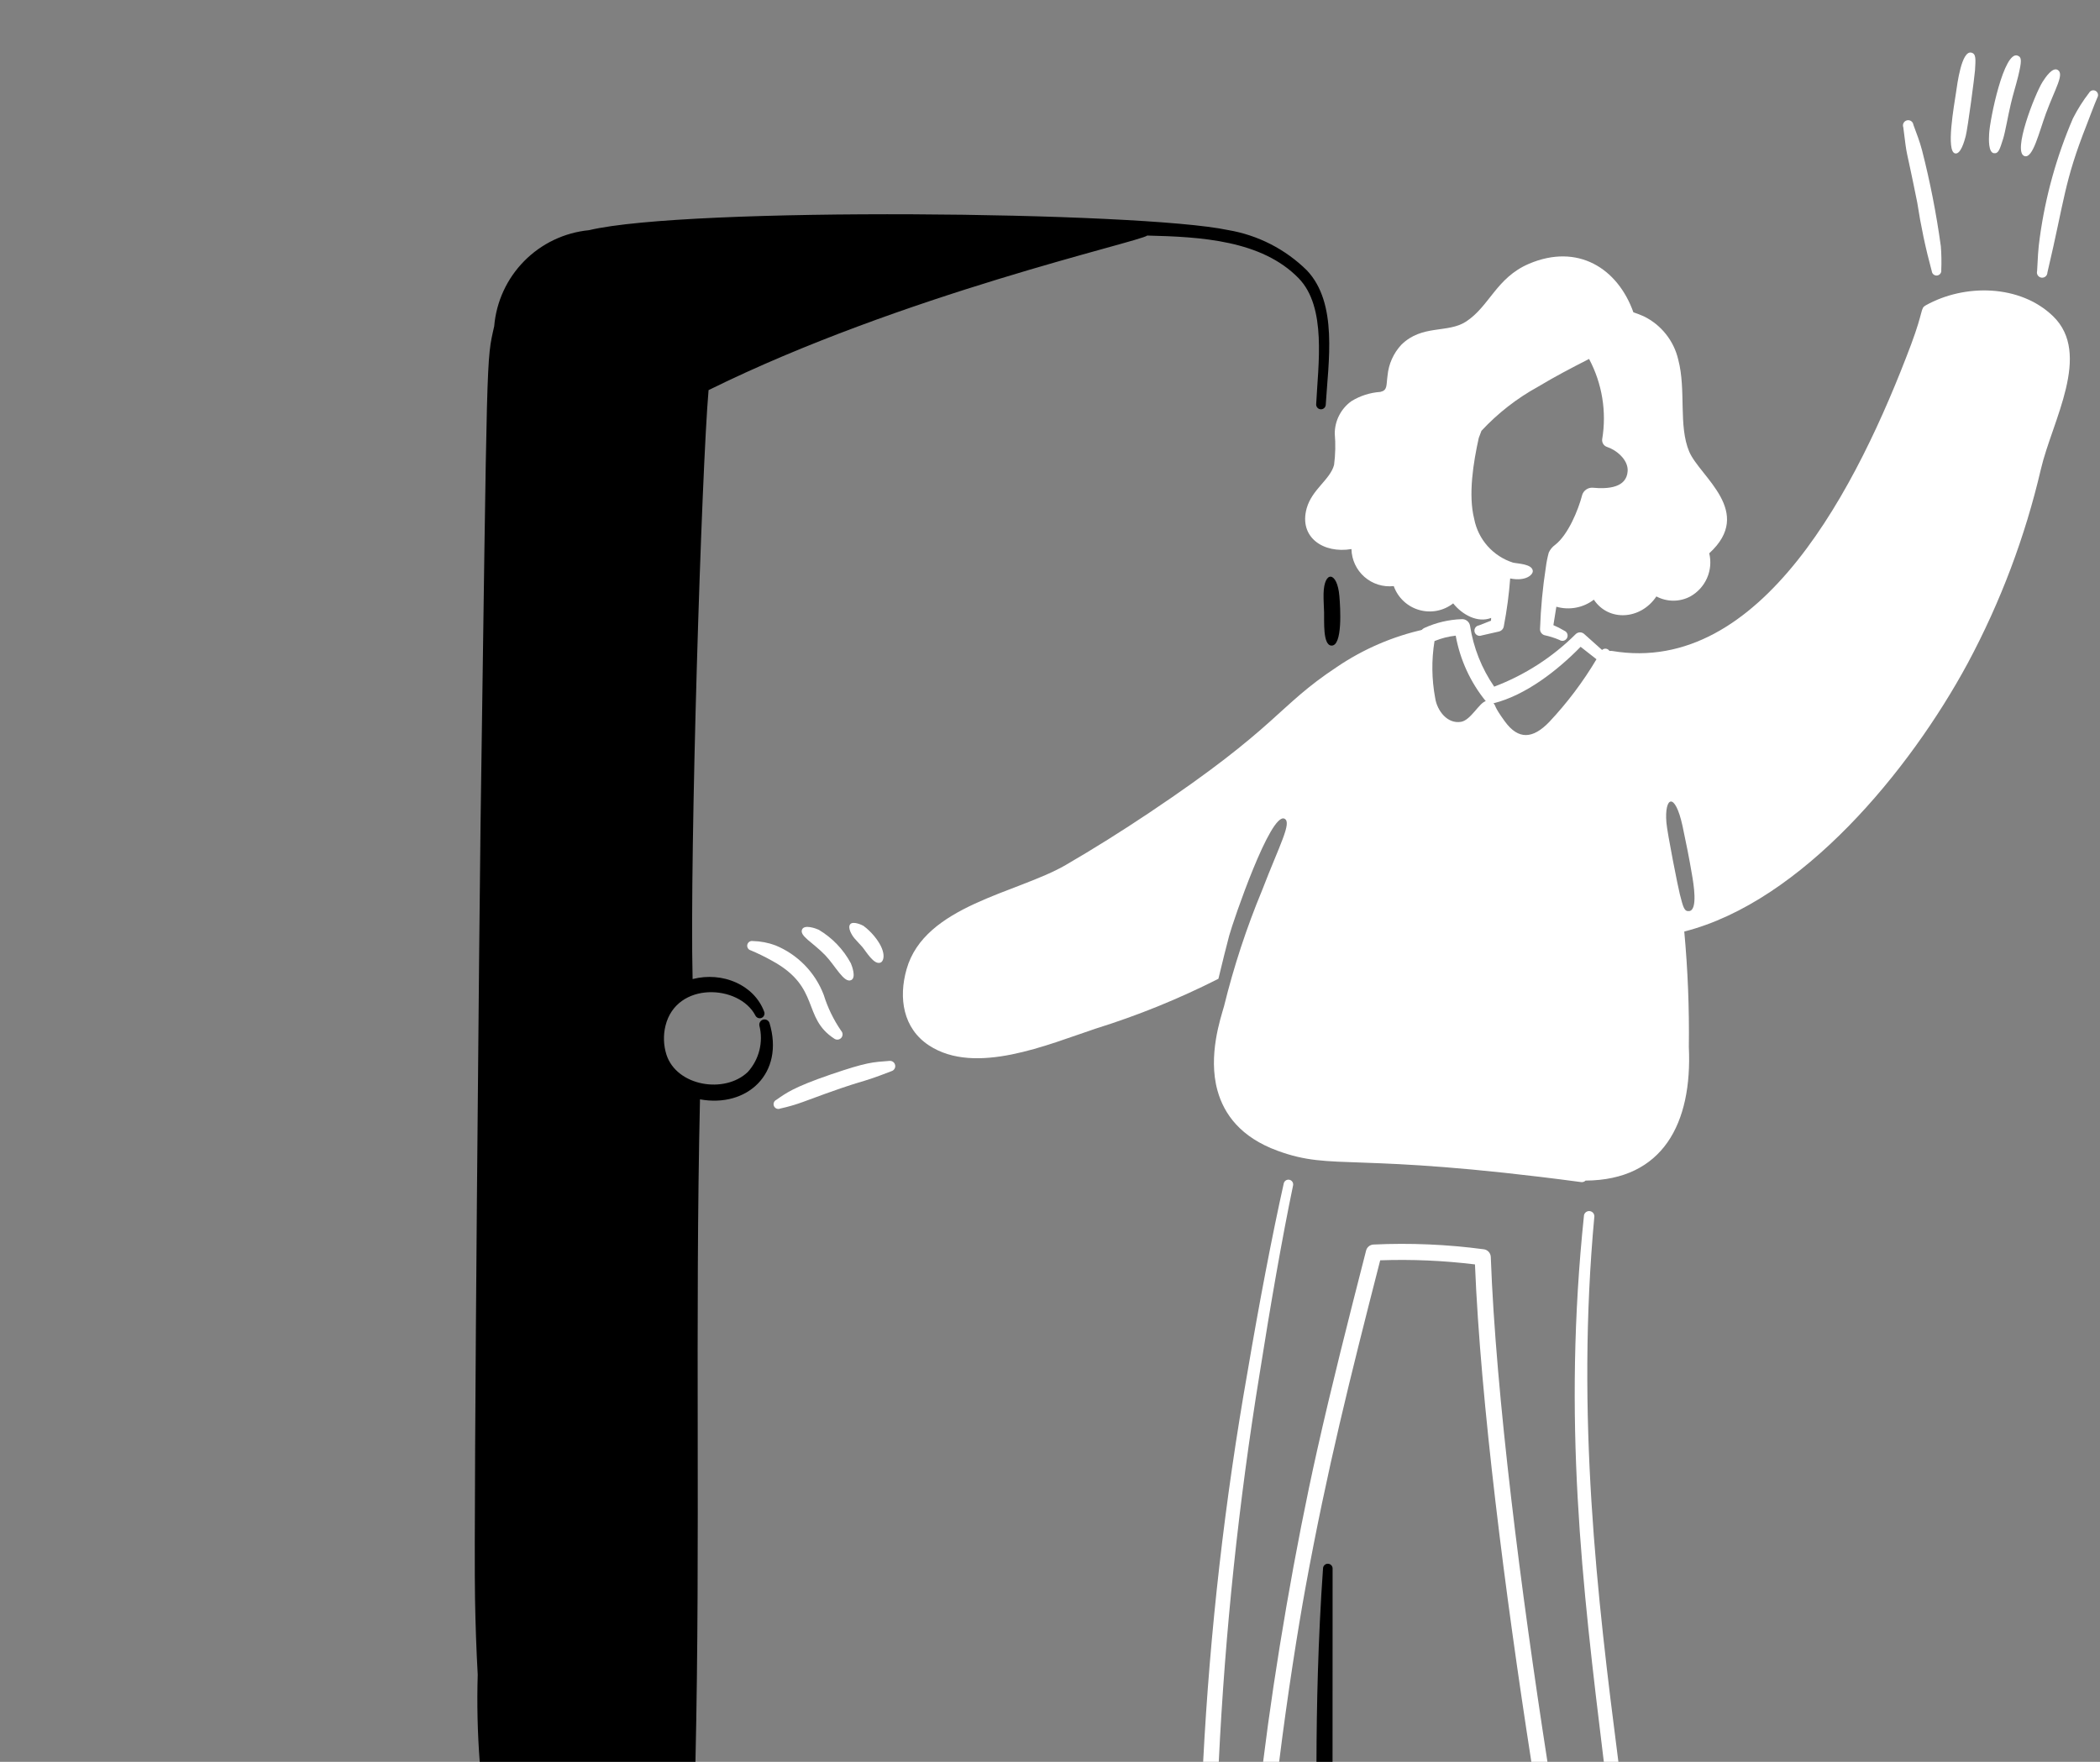 <svg width="230" height="193" viewBox="0 0 230 193" fill="none" xmlns="http://www.w3.org/2000/svg">
<rect x="0" y="0" width="230" height="193" fill="#808080" stroke="none"/>
<path d="M185.013 49.484C183.808 46.634 184.689 42.724 183.808 39.397C183.572 38.377 183.112 37.423 182.461 36.604C181.811 35.784 180.986 35.119 180.047 34.657C179.673 34.488 179.289 34.34 178.897 34.214C177.172 29.374 172.789 26.624 167.452 28.899C163.887 30.423 163.137 33.547 160.572 35.224C158.564 36.541 155.772 35.511 153.482 37.764C152.62 38.69 152.088 39.876 151.97 41.137C151.814 42.258 151.979 42.747 151.18 42.932C150.058 43.007 148.971 43.354 148.013 43.944C147.448 44.348 146.988 44.882 146.671 45.5C146.353 46.118 146.188 46.803 146.188 47.497C146.286 48.639 146.261 49.789 146.113 50.925C145.69 52.546 143.698 53.589 143.109 55.694C142.239 58.872 144.959 60.666 148.017 60.146C148.029 60.725 148.162 61.295 148.406 61.82C148.651 62.345 149.003 62.814 149.438 63.195C149.874 63.577 150.385 63.864 150.938 64.037C151.49 64.21 152.073 64.266 152.649 64.202C152.87 64.826 153.237 65.388 153.719 65.842C154.2 66.296 154.782 66.629 155.418 66.814C156.053 66.999 156.724 67.031 157.374 66.906C158.024 66.782 158.635 66.504 159.157 66.097C160.159 67.352 161.852 68.267 163.315 67.688C163.315 67.788 163.306 67.888 163.3 67.989L161.983 68.508C161.902 68.519 161.824 68.547 161.755 68.59C161.685 68.633 161.626 68.691 161.581 68.759C161.536 68.828 161.505 68.905 161.492 68.985C161.479 69.066 161.483 69.149 161.505 69.228C161.526 69.307 161.564 69.38 161.616 69.444C161.668 69.507 161.733 69.558 161.807 69.594C161.88 69.63 161.961 69.65 162.042 69.652C162.124 69.655 162.206 69.64 162.281 69.608L164.173 69.179C164.315 69.144 164.443 69.065 164.54 68.954C164.636 68.843 164.696 68.706 164.711 68.559C165.04 66.843 165.271 65.109 165.401 63.366C167.119 63.711 167.918 62.954 167.877 62.531C167.801 61.77 166.212 61.749 165.714 61.632C164.64 61.29 163.678 60.665 162.929 59.822C162.18 58.98 161.672 57.951 161.459 56.844C160.79 54.199 161.367 50.646 161.959 47.976C162.134 47.503 162.254 47.193 162.254 47.193C164.049 45.261 166.143 43.63 168.455 42.362C170.262 41.27 172.135 40.292 174.041 39.321C175.478 42.018 175.982 45.115 175.475 48.129C175.455 48.309 175.499 48.492 175.598 48.644C175.698 48.796 175.848 48.909 176.021 48.964C176.986 49.272 178.349 50.343 178.266 51.608C178.151 53.405 176.189 53.597 174.401 53.424C174.162 53.418 173.926 53.487 173.729 53.623C173.531 53.758 173.381 53.952 173.3 54.178C172.851 55.914 171.728 58.6 170.322 59.687C170.02 59.904 169.781 60.196 169.626 60.534C169.48 61.066 169.372 61.609 169.304 62.157C168.961 64.372 168.751 66.606 168.673 68.846C168.655 69.006 168.694 69.167 168.782 69.301C168.871 69.436 169.003 69.535 169.157 69.582C169.715 69.701 170.26 69.873 170.785 70.096C170.852 70.143 170.927 70.175 171.007 70.19C171.087 70.206 171.169 70.204 171.248 70.186C171.328 70.167 171.402 70.132 171.466 70.082C171.531 70.033 171.584 69.97 171.623 69.899C171.661 69.827 171.684 69.748 171.69 69.667C171.696 69.586 171.685 69.505 171.657 69.428C171.629 69.352 171.585 69.282 171.528 69.224C171.471 69.166 171.403 69.121 171.327 69.091C170.945 68.859 170.546 68.655 170.133 68.482C170.231 67.873 170.35 67.18 170.458 66.461C171.155 66.662 171.889 66.698 172.602 66.564C173.316 66.431 173.988 66.132 174.564 65.691C176.174 68.106 179.678 67.92 181.414 65.335C181.986 65.64 182.625 65.8 183.274 65.8C183.923 65.8 184.562 65.64 185.134 65.335C185.946 64.88 186.588 64.173 186.962 63.32C187.336 62.468 187.421 61.516 187.204 60.611C192.177 56.066 186.197 52.242 185.013 49.484Z" fill="white"/>
<path d="M212.615 29.599C212.652 28.724 212.636 27.849 212.568 26.977C212.082 23.432 211.393 19.917 210.506 16.451C210.252 15.47 209.887 14.567 209.565 13.678C209.555 13.597 209.529 13.519 209.487 13.448C209.446 13.378 209.39 13.318 209.323 13.271C209.256 13.224 209.18 13.192 209.1 13.177C209.019 13.162 208.937 13.164 208.857 13.183C208.778 13.203 208.704 13.238 208.639 13.289C208.575 13.339 208.522 13.402 208.484 13.475C208.446 13.547 208.424 13.626 208.419 13.708C208.414 13.789 208.427 13.871 208.456 13.947C208.946 17.82 208.585 15.23 209.983 22.182C210.372 24.725 210.905 27.243 211.58 29.725C211.589 29.793 211.61 29.859 211.644 29.918C211.678 29.978 211.723 30.03 211.777 30.073C211.831 30.115 211.892 30.146 211.958 30.164C212.024 30.183 212.093 30.188 212.161 30.179C212.229 30.171 212.295 30.149 212.354 30.116C212.414 30.082 212.466 30.037 212.509 29.983C212.551 29.929 212.582 29.867 212.6 29.802C212.619 29.735 212.624 29.667 212.615 29.599V29.599Z" fill="white"/>
<path d="M215.291 14.92C215.521 14.025 216.265 8.354 216.31 7.712C216.375 6.533 216.462 5.887 215.9 5.764C214.843 5.534 214.377 9.119 214.225 10.176C214.031 11.499 213.097 16.623 214.144 16.807C214.739 16.914 215.132 15.514 215.291 14.92Z" fill="white"/>
<path d="M219.39 15.203C219.641 14.391 219.896 12.8 220.232 11.386C220.462 10.379 220.782 9.391 221.03 8.386C221.431 6.708 221.45 6.276 220.984 6.095C219.483 5.505 217.944 13.034 217.856 14.661C217.818 15.275 217.772 16.7 218.379 16.783C218.878 16.85 219.017 16.384 219.39 15.203Z" fill="white"/>
<path d="M224.088 12.404C225.085 9.697 226.129 8.098 225.363 7.657C224.801 7.331 224.049 8.434 223.7 8.984C222.878 10.296 220.336 16.751 221.762 17.108C222.658 17.335 223.305 14.543 224.088 12.404Z" fill="white"/>
<path d="M228.817 10.151C228.136 11.032 227.541 11.975 227.038 12.967C225.243 17.135 224.021 21.527 223.406 26.023C223.221 27.274 223.176 28.438 223.111 29.688C223.089 29.767 223.084 29.85 223.096 29.931C223.108 30.012 223.138 30.089 223.182 30.158C223.227 30.227 223.285 30.285 223.354 30.329C223.423 30.373 223.501 30.402 223.582 30.414C223.663 30.426 223.745 30.42 223.824 30.398C223.903 30.375 223.976 30.336 224.038 30.283C224.1 30.229 224.15 30.164 224.185 30.09C224.22 30.015 224.238 29.935 224.24 29.853C226.139 21.822 226.051 19.98 228.553 13.638C228.783 13.063 229.333 11.552 229.716 10.677C229.751 10.617 229.773 10.552 229.783 10.484C229.792 10.417 229.788 10.348 229.771 10.281C229.754 10.215 229.723 10.153 229.682 10.098C229.641 10.044 229.589 9.998 229.53 9.963C229.471 9.928 229.406 9.906 229.338 9.896C229.27 9.887 229.201 9.891 229.135 9.908C229.069 9.925 229.006 9.955 228.952 9.997C228.897 10.038 228.851 10.09 228.817 10.149V10.151Z" fill="white"/>
<path d="M85.463 121.432C86.311 121.247 87.145 121.005 87.96 120.706C95.496 117.9 93.402 118.981 97.661 117.331C97.795 117.285 97.907 117.193 97.976 117.07C98.046 116.947 98.068 116.803 98.038 116.666C98.008 116.528 97.929 116.406 97.816 116.323C97.702 116.239 97.561 116.201 97.421 116.214C95.565 116.364 95.046 116.319 90.995 117.699C86.864 119.118 86.074 119.755 85.033 120.477C84.971 120.506 84.914 120.546 84.867 120.596C84.82 120.646 84.783 120.705 84.759 120.769C84.734 120.833 84.723 120.902 84.725 120.971C84.727 121.039 84.743 121.107 84.771 121.17C84.799 121.232 84.84 121.289 84.89 121.336C84.94 121.383 84.999 121.42 85.063 121.444C85.193 121.493 85.337 121.489 85.463 121.432V121.432Z" fill="white"/>
<path d="M82.236 104.109C83.028 104.443 83.8 104.821 84.55 105.241C89.928 108.164 87.806 111.477 91.392 113.791C91.51 113.868 91.652 113.9 91.792 113.878C91.932 113.857 92.059 113.785 92.149 113.677C92.239 113.568 92.286 113.43 92.281 113.289C92.275 113.148 92.219 113.013 92.121 112.912C91.293 111.704 90.651 110.38 90.217 108.982C89.754 107.764 89.045 106.654 88.135 105.722C87.225 104.789 86.133 104.052 84.927 103.559C84.13 103.262 83.289 103.102 82.439 103.084C82.305 103.063 82.169 103.095 82.059 103.172C81.948 103.25 81.872 103.367 81.846 103.499C81.82 103.632 81.846 103.769 81.918 103.883C81.991 103.997 82.105 104.078 82.236 104.109V104.109Z" fill="white"/>
<path d="M90.401 104.659C91.489 105.799 92.452 107.746 93.23 107.362C93.788 107.079 93.317 105.824 93.188 105.522C92.368 103.996 91.147 102.723 89.656 101.842C89.342 101.699 88.116 101.255 87.854 101.805C87.506 102.518 89.048 103.242 90.401 104.659Z" fill="white"/>
<path d="M93.577 102.78C93.855 103.114 94.165 103.407 94.44 103.729C94.86 104.222 95.728 105.752 96.445 105.442C96.852 105.264 97.115 104.189 95.732 102.526C95.386 102.108 94.992 101.734 94.556 101.412C94.425 101.336 93.445 100.872 93.127 101.234C92.789 101.619 93.312 102.465 93.577 102.78Z" fill="white"/>
<path d="M224.856 34.635C221.244 31.149 215.187 31.064 210.921 33.444C210.303 33.789 210.722 33.963 209.305 37.751C203.461 53.276 192.903 74.059 176.571 71.31C176.355 71.273 176.133 71.318 175.948 71.436C175.764 71.554 175.629 71.736 175.572 71.948C174.522 75.808 169.776 82.948 166.508 81.582C165.555 81.183 164.734 80.124 164.016 78.262C163.965 78.129 163.881 78.01 163.774 77.916C163.666 77.822 163.537 77.755 163.398 77.722C163.258 77.689 163.113 77.69 162.975 77.726C162.836 77.761 162.708 77.829 162.602 77.925C160.819 79.535 159.214 79.667 158.136 78.5C156.756 77.005 156.249 73.891 157.005 69.978C157.032 69.835 157.024 69.688 156.98 69.55C156.937 69.411 156.86 69.286 156.757 69.184C156.653 69.082 156.526 69.008 156.387 68.968C156.247 68.927 156.1 68.922 155.958 68.952C152.545 69.707 149.306 71.105 146.413 73.069C139.79 77.45 140.141 79.486 125.87 89.032C122.869 91.04 119.812 92.961 116.726 94.753C111.399 97.849 101.263 99.177 99.291 106.178C98.389 109.334 98.915 112.66 101.742 114.516C106.83 117.862 114.766 114.42 119.99 112.683C124.62 111.241 129.12 109.413 133.445 107.219C133.758 105.901 134.442 103.149 134.626 102.491C135.08 100.842 139.148 88.939 140.684 89.684C141.526 90.093 140.144 92.544 138.235 97.512C136.523 101.635 135.128 105.882 134.063 110.217C133.695 111.524 132.28 115.622 133.342 119.459C134.063 122.063 135.885 124.575 139.904 126.052C146.114 128.329 147.907 126.125 173.173 129.49C173.26 129.503 173.349 129.495 173.433 129.466C173.516 129.438 173.592 129.39 173.653 129.327C182.125 129.277 185.359 123.06 184.968 114.694C185.024 110.472 184.857 106.249 184.468 102.044C197.355 98.754 209.181 84.39 215.518 72.645C219.109 65.943 221.802 58.796 223.527 51.39C224.773 46.076 229.141 38.779 224.856 34.635ZM185.002 99.804C184.47 99.859 184.358 99.428 183.983 97.964C183.798 97.26 182.595 91.211 182.51 90.094C182.28 87.3 183.438 86.654 184.274 90.467C184.649 92.236 185.013 94.011 185.309 95.794C185.479 96.754 185.979 99.705 185.002 99.804Z" fill="white"/>
<path d="M162.764 79.133C162.177 79.967 161.306 80.559 160.315 80.799C157.767 81.235 155.811 79.068 155.45 76.757C154.966 74.303 154.993 71.776 155.532 69.334C155.568 69.212 155.63 69.1 155.714 69.005C155.797 68.909 155.9 68.833 156.016 68.781C157.3 68.198 158.687 67.873 160.097 67.825C160.311 67.813 160.521 67.881 160.689 68.014C160.856 68.148 160.968 68.338 161.005 68.549C161.373 70.943 162.277 73.223 163.65 75.219C166.996 73.953 170.037 71.994 172.572 69.469C172.693 69.348 172.855 69.278 173.026 69.272C173.197 69.266 173.363 69.325 173.492 69.437L175.465 71.202C175.555 71.117 175.672 71.066 175.796 71.059C175.92 71.052 176.042 71.089 176.142 71.164C176.241 71.239 176.31 71.346 176.337 71.468C176.364 71.589 176.348 71.716 176.29 71.826C174.894 74.861 173.074 77.682 170.885 80.206C168.526 82.822 165.613 83.021 163.41 80.039C163.196 79.747 162.966 79.444 162.764 79.133ZM173.114 70.853C170.584 73.442 167.106 76.159 163.569 77.043C163.885 77.364 163.532 77.265 164.813 79.022C166.308 81.083 167.897 80.937 169.678 79.087C171.648 76.992 173.383 74.688 174.853 72.216L173.114 70.853ZM159.435 69.632C158.637 69.719 157.855 69.918 157.113 70.224C156.775 72.299 156.801 74.417 157.19 76.483C157.403 77.878 158.536 79.324 160.02 79.071C161.086 78.891 162.007 76.987 162.726 76.806C161.042 74.731 159.91 72.264 159.435 69.634V69.632Z" fill="white"/>
<path d="M174.47 132.85C174.565 132.954 174.619 133.089 174.622 133.23C172.596 155.112 174.922 174.907 177.253 193H175.657C173.256 173.359 171.145 155.545 173.486 133.115C173.516 132.977 173.596 132.856 173.71 132.774C173.824 132.691 173.965 132.653 174.105 132.668C174.245 132.682 174.375 132.747 174.47 132.85Z" fill="white"/>
<path d="M163.045 137.128C163.186 137.281 163.268 137.48 163.276 137.688C163.829 152.865 166.597 174.415 169.483 193H167.719C164.853 174.578 162.149 153.484 161.544 138.508C158.101 138.087 154.63 137.936 151.164 138.059C147.872 150.909 145.347 160.967 142.981 173.909C142.163 178.39 140.999 185.727 140.097 193H138.342C139.667 182.327 141.846 169.606 144.258 158.867C145.859 151.731 147.612 144.834 149.62 136.99C149.666 136.809 149.769 136.647 149.914 136.529C150.059 136.41 150.238 136.341 150.425 136.331C154.459 136.142 158.503 136.316 162.507 136.85C162.713 136.876 162.904 136.974 163.045 137.128Z" fill="white"/>
<path d="M141.625 129.842C140.427 135.585 139.119 143.121 137.969 150.42C135.671 164.522 134.174 178.738 133.484 193H131.774C132.517 178.654 134.144 164.363 136.648 150.206C137.887 142.9 139.318 135.371 140.605 129.621C140.638 129.49 140.72 129.376 140.836 129.304C140.951 129.233 141.089 129.209 141.222 129.237C141.354 129.266 141.47 129.345 141.546 129.458C141.621 129.571 141.649 129.709 141.625 129.842Z" fill="white"/>
<path d="M144.962 65.035C144.949 65.714 145 66.393 145.019 67.073C145.047 68.037 144.867 70.657 145.811 70.72C147.068 70.803 146.803 66.545 146.694 65.295C146.463 62.56 145.017 62.458 144.962 65.035Z" fill="black"/>
<path d="M145.807 171.459C145.903 171.559 145.955 171.694 145.952 171.833C145.958 172.411 145.954 183.577 145.945 193H144.185C144.201 187.071 144.347 179.672 144.903 171.81C144.906 171.671 144.965 171.539 145.065 171.442C145.166 171.346 145.3 171.294 145.439 171.297C145.578 171.3 145.711 171.358 145.807 171.459Z" fill="black"/>
<path d="M134.501 25.201C137.765 25.751 140.78 27.293 143.136 29.618C146.555 33.228 145.486 39.611 145.199 44.36C145.186 44.495 145.122 44.62 145.02 44.709C144.917 44.797 144.784 44.843 144.649 44.835C144.513 44.828 144.386 44.769 144.293 44.669C144.201 44.57 144.15 44.439 144.152 44.304C144.362 39.943 145.324 33.656 142.234 30.482C138.184 26.317 131.514 25.941 125.649 25.804C124.849 26.489 98.811 32.254 77.605 42.735C76.838 51.525 75.522 93.412 75.857 107.25C79.137 106.407 82.594 107.887 83.691 110.815C83.745 110.941 83.746 111.084 83.696 111.211C83.646 111.339 83.548 111.442 83.423 111.498C83.298 111.554 83.156 111.559 83.027 111.511C82.898 111.464 82.793 111.368 82.734 111.244C80.953 107.834 74.096 107.481 72.889 112.355C72.63 113.407 72.667 114.511 72.996 115.544C74.122 118.987 79.367 119.855 81.903 117.43C82.516 116.751 82.953 115.932 83.173 115.045C83.394 114.157 83.392 113.229 83.168 112.342C83.144 112.202 83.174 112.057 83.25 111.937C83.327 111.817 83.446 111.729 83.584 111.692C83.721 111.654 83.868 111.669 83.995 111.734C84.122 111.798 84.221 111.908 84.272 112.041C85.958 117.601 81.819 121.372 76.666 120.427C76.107 144.993 76.723 168.497 76.168 193H52.54C52.3 189.823 52.227 186.635 52.322 183.45C52.167 180.675 52.074 177.887 52.026 175.092C51.859 165.549 52.547 96.013 52.632 90.178C53.381 37.475 53.247 39.669 54.127 35.736C54.353 33.045 55.516 30.519 57.413 28.597C59.31 26.674 61.82 25.478 64.508 25.216C75.333 22.631 124.885 23.163 134.501 25.201Z" fill="black"/>
</svg>
